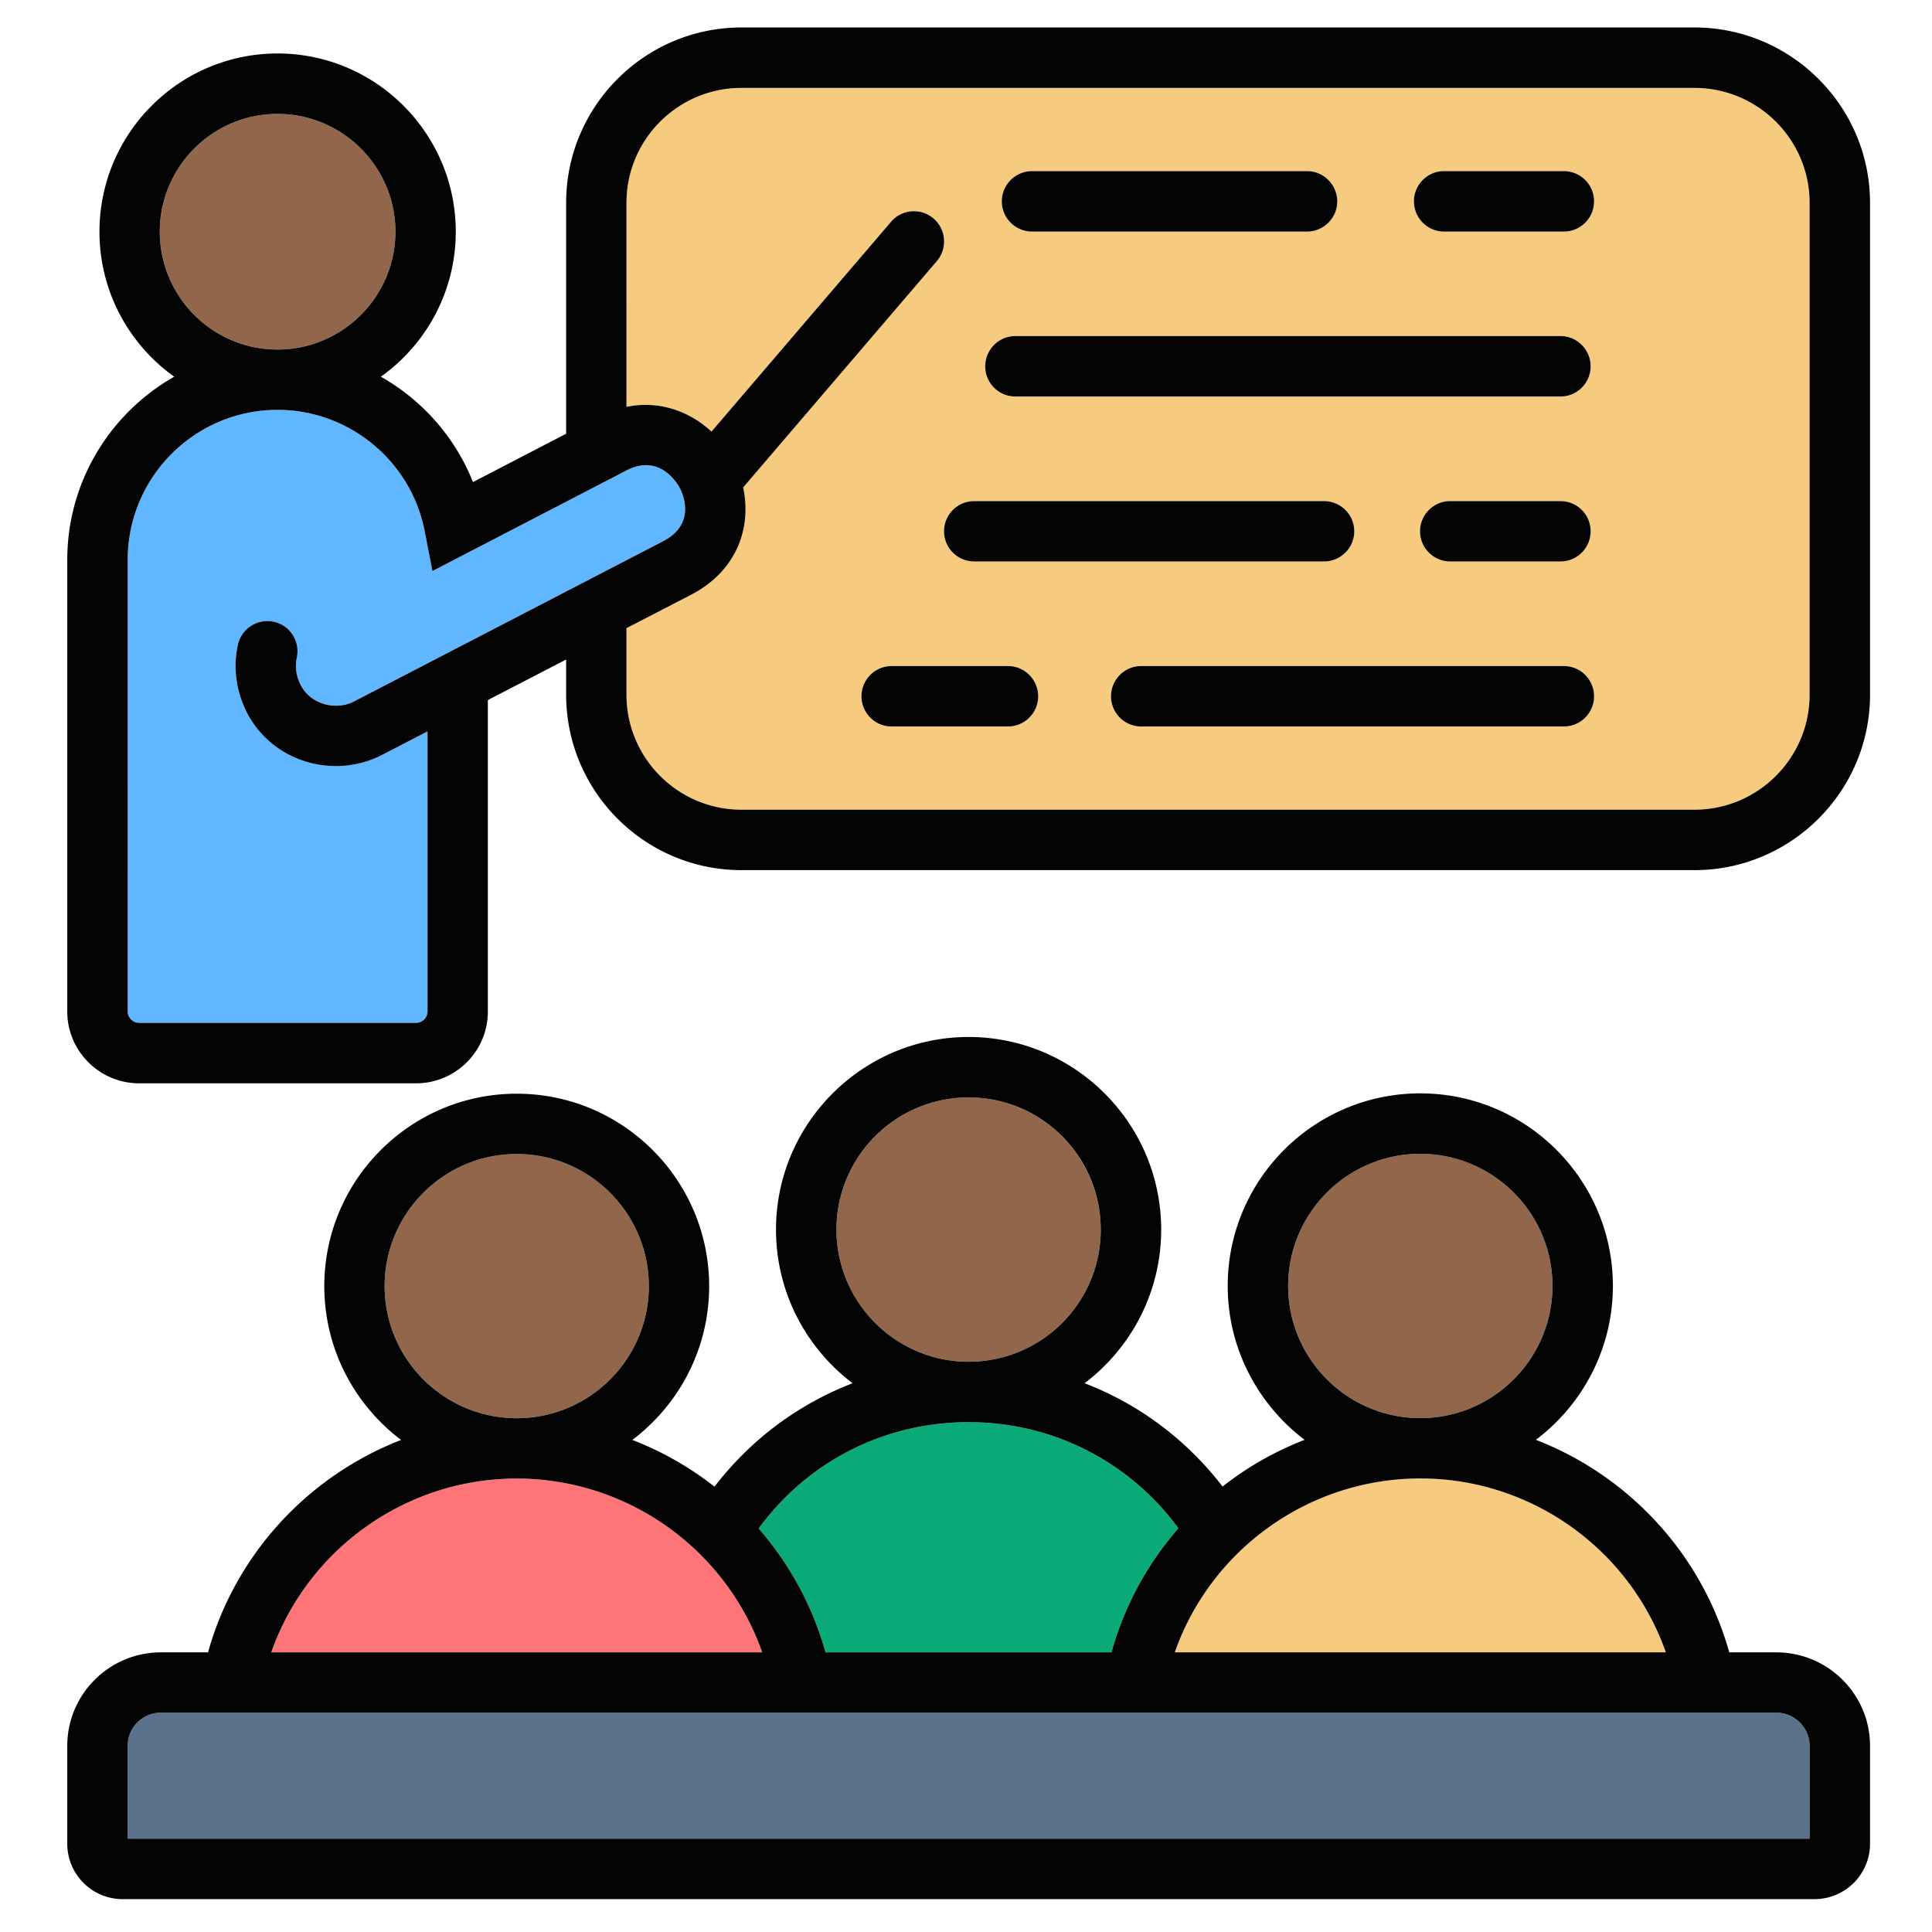<svg xmlns="http://www.w3.org/2000/svg" version="1.1" xmlns:xlink="http://www.w3.org/1999/xlink" width="512" height="512" x="0" y="0" viewBox="0 0 512 512" style="enable-background:new 0 0 512 512" xml:space="preserve" class=""><g><path fill="#5b728c" d="M479.562 462.668c0-4.847-3.997-8.787-8.816-8.787H42.629c-4.847 0-8.787 3.94-8.787 8.787v24.605h445.72z" opacity="1" data-original="#5b728c" class=""></path><path fill="#92664a" d="M136.91 375.842h.057c19.304-.028 34.979-15.704 34.979-35.008s-15.704-35.008-35.008-35.008-35.008 15.704-35.008 35.008 15.704 34.979 34.979 35.008z" opacity="1" data-original="#faefe8" class=""></path><path fill="#0baa79" d="M294.544 437.893c3.458-12.387 9.581-23.556 17.745-32.882-12.983-17.688-33.335-28.12-55.559-28.12h-.085c-22.252 0-42.633 10.432-55.587 28.176a84.488 84.488 0 0 1 17.717 32.825h75.77z" opacity="1" data-original="#0baa79" class=""></path><path fill="#f7cb7f" d="M258.176 132.8h92.665c4.45 0 8.05 3.572 8.05 7.994s-3.6 7.994-8.05 7.994h-92.665c-4.422 0-7.994-3.571-7.994-7.994s3.572-7.994 7.994-7.994zm10.914-43.738h144.482c4.365 0 7.965 3.6 7.965 8.022s-3.6 7.994-7.965 7.994H269.09c-4.422 0-7.994-3.572-7.994-7.994s3.572-8.022 7.994-8.022zm4.422-43.71h72.879c4.394 0 7.994 3.6 7.994 8.022 0 4.394-3.6 7.994-7.994 7.994h-72.879c-4.422 0-8.022-3.6-8.022-7.994 0-4.422 3.6-8.022 8.022-8.022zm109.162 0h31.748c4.45 0 8.022 3.6 8.022 7.994a8.015 8.015 0 0 1-8.022 8.022h-31.748c-4.394 0-7.965-3.6-7.965-8.022 0-4.394 3.572-7.994 7.965-7.994zm-6.35 95.442c0-4.422 3.6-7.994 7.965-7.994h29.282c4.365 0 7.965 3.572 7.965 7.994s-3.6 7.994-7.965 7.994h-29.282c-4.365 0-7.965-3.571-7.965-7.994zm38.098 51.732H302.425c-4.422 0-7.994-3.6-7.994-7.994 0-4.422 3.572-8.022 7.994-8.022h111.997c4.45 0 8.022 3.6 8.022 8.022 0 4.394-3.572 7.994-8.022 7.994zm-147.288 0h-30.841c-4.422 0-7.994-3.6-7.994-7.994 0-4.422 3.572-8.022 7.994-8.022h30.841c4.394 0 7.994 3.6 7.994 8.022 0 4.394-3.6 7.994-7.994 7.994zm-78.576-78.151 47.565-55.587c2.863-3.373 7.909-3.77 11.282-.878 3.345 2.863 3.742 7.909.879 11.282l-51.335 59.981c2.24 10.375-1.417 22.025-13.833 28.46l-17.093 8.844v17.631c0 16.81 13.663 30.473 30.472 30.473h252.567c16.781 0 30.501-13.663 30.501-30.473V53.742c0-16.781-13.72-30.444-30.501-30.444H196.494c-16.809 0-30.472 13.663-30.472 30.444v54.085c8.759-1.814 16.81 1.247 22.535 6.548z" opacity="1" data-original="#f7cb7f" class=""></path><path fill="#92664a" d="M73.555 92.633c17.235 0 31.238-14.031 31.238-31.238S90.79 30.186 73.555 30.186 42.346 44.189 42.346 61.395s14.003 31.238 31.209 31.238zM256.645 360.876h.085c19.304-.028 34.979-15.732 34.979-35.008s-15.704-35.036-35.008-35.036-35.036 15.704-35.036 35.036 15.676 34.979 34.979 35.008z" opacity="1" data-original="#faefe8" class=""></path><path fill="#f7cb7f" d="M333.663 437.893h107.802c-9.524-27.184-35.461-46.063-64.999-46.091h-.085c-29.594.028-55.531 18.907-65.055 46.091z" opacity="1" data-original="#f7cb7f" class=""></path><path fill="#92664a" d="M376.381 375.814h.085c19.276-.028 34.951-15.732 34.951-35.036s-15.676-35.008-35.036-35.008-35.008 15.704-35.008 35.008 15.676 35.008 35.008 35.036z" opacity="1" data-original="#faefe8" class=""></path><path fill="#60b7ff" d="M36.875 271.074h73.389c1.644 0 3.033-1.36 3.033-3.004v-74.24l-12.104 6.265c-3.742 1.928-7.937 2.92-12.16 2.92-2.806 0-5.641-.425-8.362-1.304-6.775-2.211-12.217-6.86-15.335-13.067-2.778-5.556-3.6-11.849-2.296-17.745.936-4.309 5.188-7.058 9.524-6.123 4.309.936 7.03 5.216 6.094 9.524-.51 2.381-.17 4.876.992 7.172 1.191 2.381 3.288 4.139 5.953 5.018 2.778.878 5.782.68 8.22-.596l19.474-10.091 62.447-32.372c8.787-4.563 5.244-12.472 4.45-14.031-.51-.964-5.188-9.383-14.173-4.734l-4.167 2.183h-.028l-47.225 24.491-2.041-10.517c-3.6-18.652-20.012-32.202-39.005-32.202-21.912 0-39.713 17.83-39.713 39.742V268.07c0 1.644 1.389 3.004 3.033 3.004z" opacity="1" data-original="#60b7ff" class=""></path><path fill="#ff7577" d="M201.993 437.893c-9.553-27.184-35.49-46.035-65.027-46.063h-.057c-29.537.028-55.474 18.879-65.027 46.063z" opacity="1" data-original="#ff7577"></path><g fill="#030403"><path d="M269.089 105.077h144.482c4.365 0 7.965-3.572 7.965-7.994s-3.6-8.022-7.965-8.022H269.089c-4.422 0-7.994 3.6-7.994 8.022s3.572 7.994 7.994 7.994zM33.842 462.668c0-4.847 3.94-8.787 8.787-8.787h428.117c4.819 0 8.816 3.94 8.816 8.787v24.605H33.842zM136.91 391.83h.057c29.537.028 55.474 18.879 65.027 46.063H71.883c9.553-27.184 35.49-46.035 65.027-46.063zm-34.979-50.995c0-19.304 15.704-35.008 35.008-35.008s35.008 15.704 35.008 35.008-15.676 34.979-34.979 35.008h-.057c-19.275-.028-34.979-15.704-34.979-35.008zm154.715 36.057h.085c22.224 0 42.576 10.432 55.559 28.12-8.164 9.326-14.287 20.495-17.745 32.882h-75.77a84.475 84.475 0 0 0-17.717-32.825c12.954-17.745 33.335-28.176 55.587-28.176zm-34.979-51.023c0-19.333 15.704-35.036 35.036-35.036s35.008 15.704 35.008 35.036-15.676 34.979-34.979 35.008h-.085c-19.304-.028-34.979-15.732-34.979-35.008zm154.715 65.934h.085c29.537.028 55.474 18.907 64.999 46.091H311.327c9.524-27.184 35.461-46.063 65.055-46.091zm-35.008-51.023c0-19.304 15.676-35.008 35.008-35.008s35.036 15.704 35.036 35.008-15.676 35.008-34.951 35.036h-.085c-19.332-.028-35.008-15.732-35.008-35.036zM32.51 503.288h448.356c8.107 0 14.712-6.577 14.712-14.684v-25.937c0-13.663-11.168-24.775-24.831-24.775h-12.473c-7.342-26.164-26.674-46.8-51.25-56.324 12.359-9.326 20.409-24.151 20.409-40.791 0-28.12-22.876-51.023-51.052-51.023s-51.024 22.904-51.024 51.023c0 16.639 8.051 31.464 20.381 40.791-7.823 3.033-15.222 7.229-21.742 12.387-9.609-12.5-22.252-21.883-36.567-27.382 12.302-9.326 20.296-24.095 20.296-40.706 0-28.148-22.904-51.052-51.024-51.052s-51.052 22.904-51.052 51.052c0 16.611 7.994 31.379 20.296 40.706-14.343 5.527-27.014 14.91-36.595 27.411a84.361 84.361 0 0 0-21.77-12.387c12.359-9.326 20.353-24.123 20.353-40.762 0-28.12-22.875-50.995-50.995-50.995s-50.995 22.875-50.995 50.995c0 16.639 7.994 31.436 20.353 40.762-24.52 9.524-43.88 30.161-51.166 56.296H42.629c-13.663 0-24.803 11.112-24.803 24.775v25.937c0 8.107 6.576 14.684 14.683 14.684z" fill="#030403" opacity="1" data-original="#030403"></path><path d="M33.842 148.362c0-21.912 17.802-39.742 39.713-39.742 18.992 0 35.405 13.55 39.005 32.202l2.041 10.517 47.225-24.491h.028l4.167-2.183c8.986-4.649 13.663 3.77 14.173 4.734.794 1.559 4.337 9.468-4.45 14.031l-62.447 32.372-19.474 10.091c-2.438 1.276-5.443 1.474-8.22.596-2.665-.879-4.762-2.636-5.953-5.018-1.162-2.296-1.502-4.791-.992-7.172.936-4.309-1.786-8.589-6.094-9.524-4.337-.935-8.589 1.814-9.524 6.123-1.304 5.896-.482 12.189 2.296 17.745 3.118 6.208 8.561 10.856 15.335 13.067a27.246 27.246 0 0 0 8.362 1.304c4.223 0 8.419-.992 12.16-2.92l12.104-6.265v74.24c0 1.644-1.389 3.004-3.033 3.004H36.875c-1.644 0-3.033-1.36-3.033-3.004zm8.504-86.967c0-17.206 14.003-31.209 31.209-31.209s31.238 14.003 31.238 31.209S90.79 92.633 73.555 92.633 42.346 78.602 42.346 61.395zm123.676-7.653c0-16.781 13.663-30.444 30.472-30.444h252.567c16.781 0 30.501 13.663 30.501 30.444v130.365c0 16.81-13.72 30.473-30.501 30.473H196.494c-16.809 0-30.472-13.663-30.472-30.473v-17.631l17.093-8.844c12.416-6.435 16.073-18.085 13.833-28.46l51.335-59.981c2.863-3.373 2.466-8.419-.879-11.282-3.373-2.892-8.419-2.495-11.282.878l-47.565 55.587c-5.726-5.301-13.776-8.362-22.535-6.548zM36.875 287.09h73.389c10.516 0 19.021-8.533 19.021-19.021v-82.545l20.75-10.744v9.326c0 25.625 20.835 46.488 46.46 46.488h252.567c25.597 0 46.516-20.863 46.516-46.488V53.742c0-25.597-20.92-46.46-46.516-46.46H196.494c-25.625 0-46.46 20.863-46.46 46.46v61.2l-24.69 12.813c-4.762-11.962-13.493-21.742-24.406-27.921 11.991-8.561 19.843-22.592 19.843-38.438 0-26.022-21.175-47.225-47.225-47.225S26.359 35.373 26.359 61.395c0 15.846 7.823 29.877 19.814 38.438-16.895 9.581-28.346 27.751-28.346 48.529v119.707c0 10.488 8.561 19.021 19.049 19.021z" fill="#030403" opacity="1" data-original="#030403"></path><path d="M258.176 148.787h92.665c4.45 0 8.05-3.571 8.05-7.994s-3.6-7.994-8.05-7.994h-92.665c-4.422 0-7.994 3.572-7.994 7.994s3.572 7.994 7.994 7.994zM273.511 61.367h72.879c4.394 0 7.994-3.6 7.994-7.994 0-4.422-3.6-8.022-7.994-8.022h-72.879c-4.422 0-8.022 3.6-8.022 8.022 0 4.394 3.6 7.994 8.022 7.994zM414.422 176.51H302.425c-4.422 0-7.994 3.6-7.994 8.022 0 4.394 3.572 7.994 7.994 7.994h111.997c4.45 0 8.022-3.6 8.022-7.994a8.015 8.015 0 0 0-8.022-8.022zM382.674 61.367h31.748c4.45 0 8.022-3.6 8.022-8.022 0-4.394-3.572-7.994-8.022-7.994h-31.748c-4.394 0-7.965 3.6-7.965 7.994 0 4.422 3.572 8.022 7.965 8.022zM267.133 176.51h-30.841c-4.422 0-7.994 3.6-7.994 8.022 0 4.394 3.572 7.994 7.994 7.994h30.841c4.394 0 7.994-3.6 7.994-7.994 0-4.422-3.6-8.022-7.994-8.022zM413.571 148.787c4.365 0 7.965-3.571 7.965-7.994s-3.6-7.994-7.965-7.994h-29.282c-4.365 0-7.965 3.572-7.965 7.994s3.6 7.994 7.965 7.994z" fill="#030403" opacity="1" data-original="#030403"></path></g></g></svg>